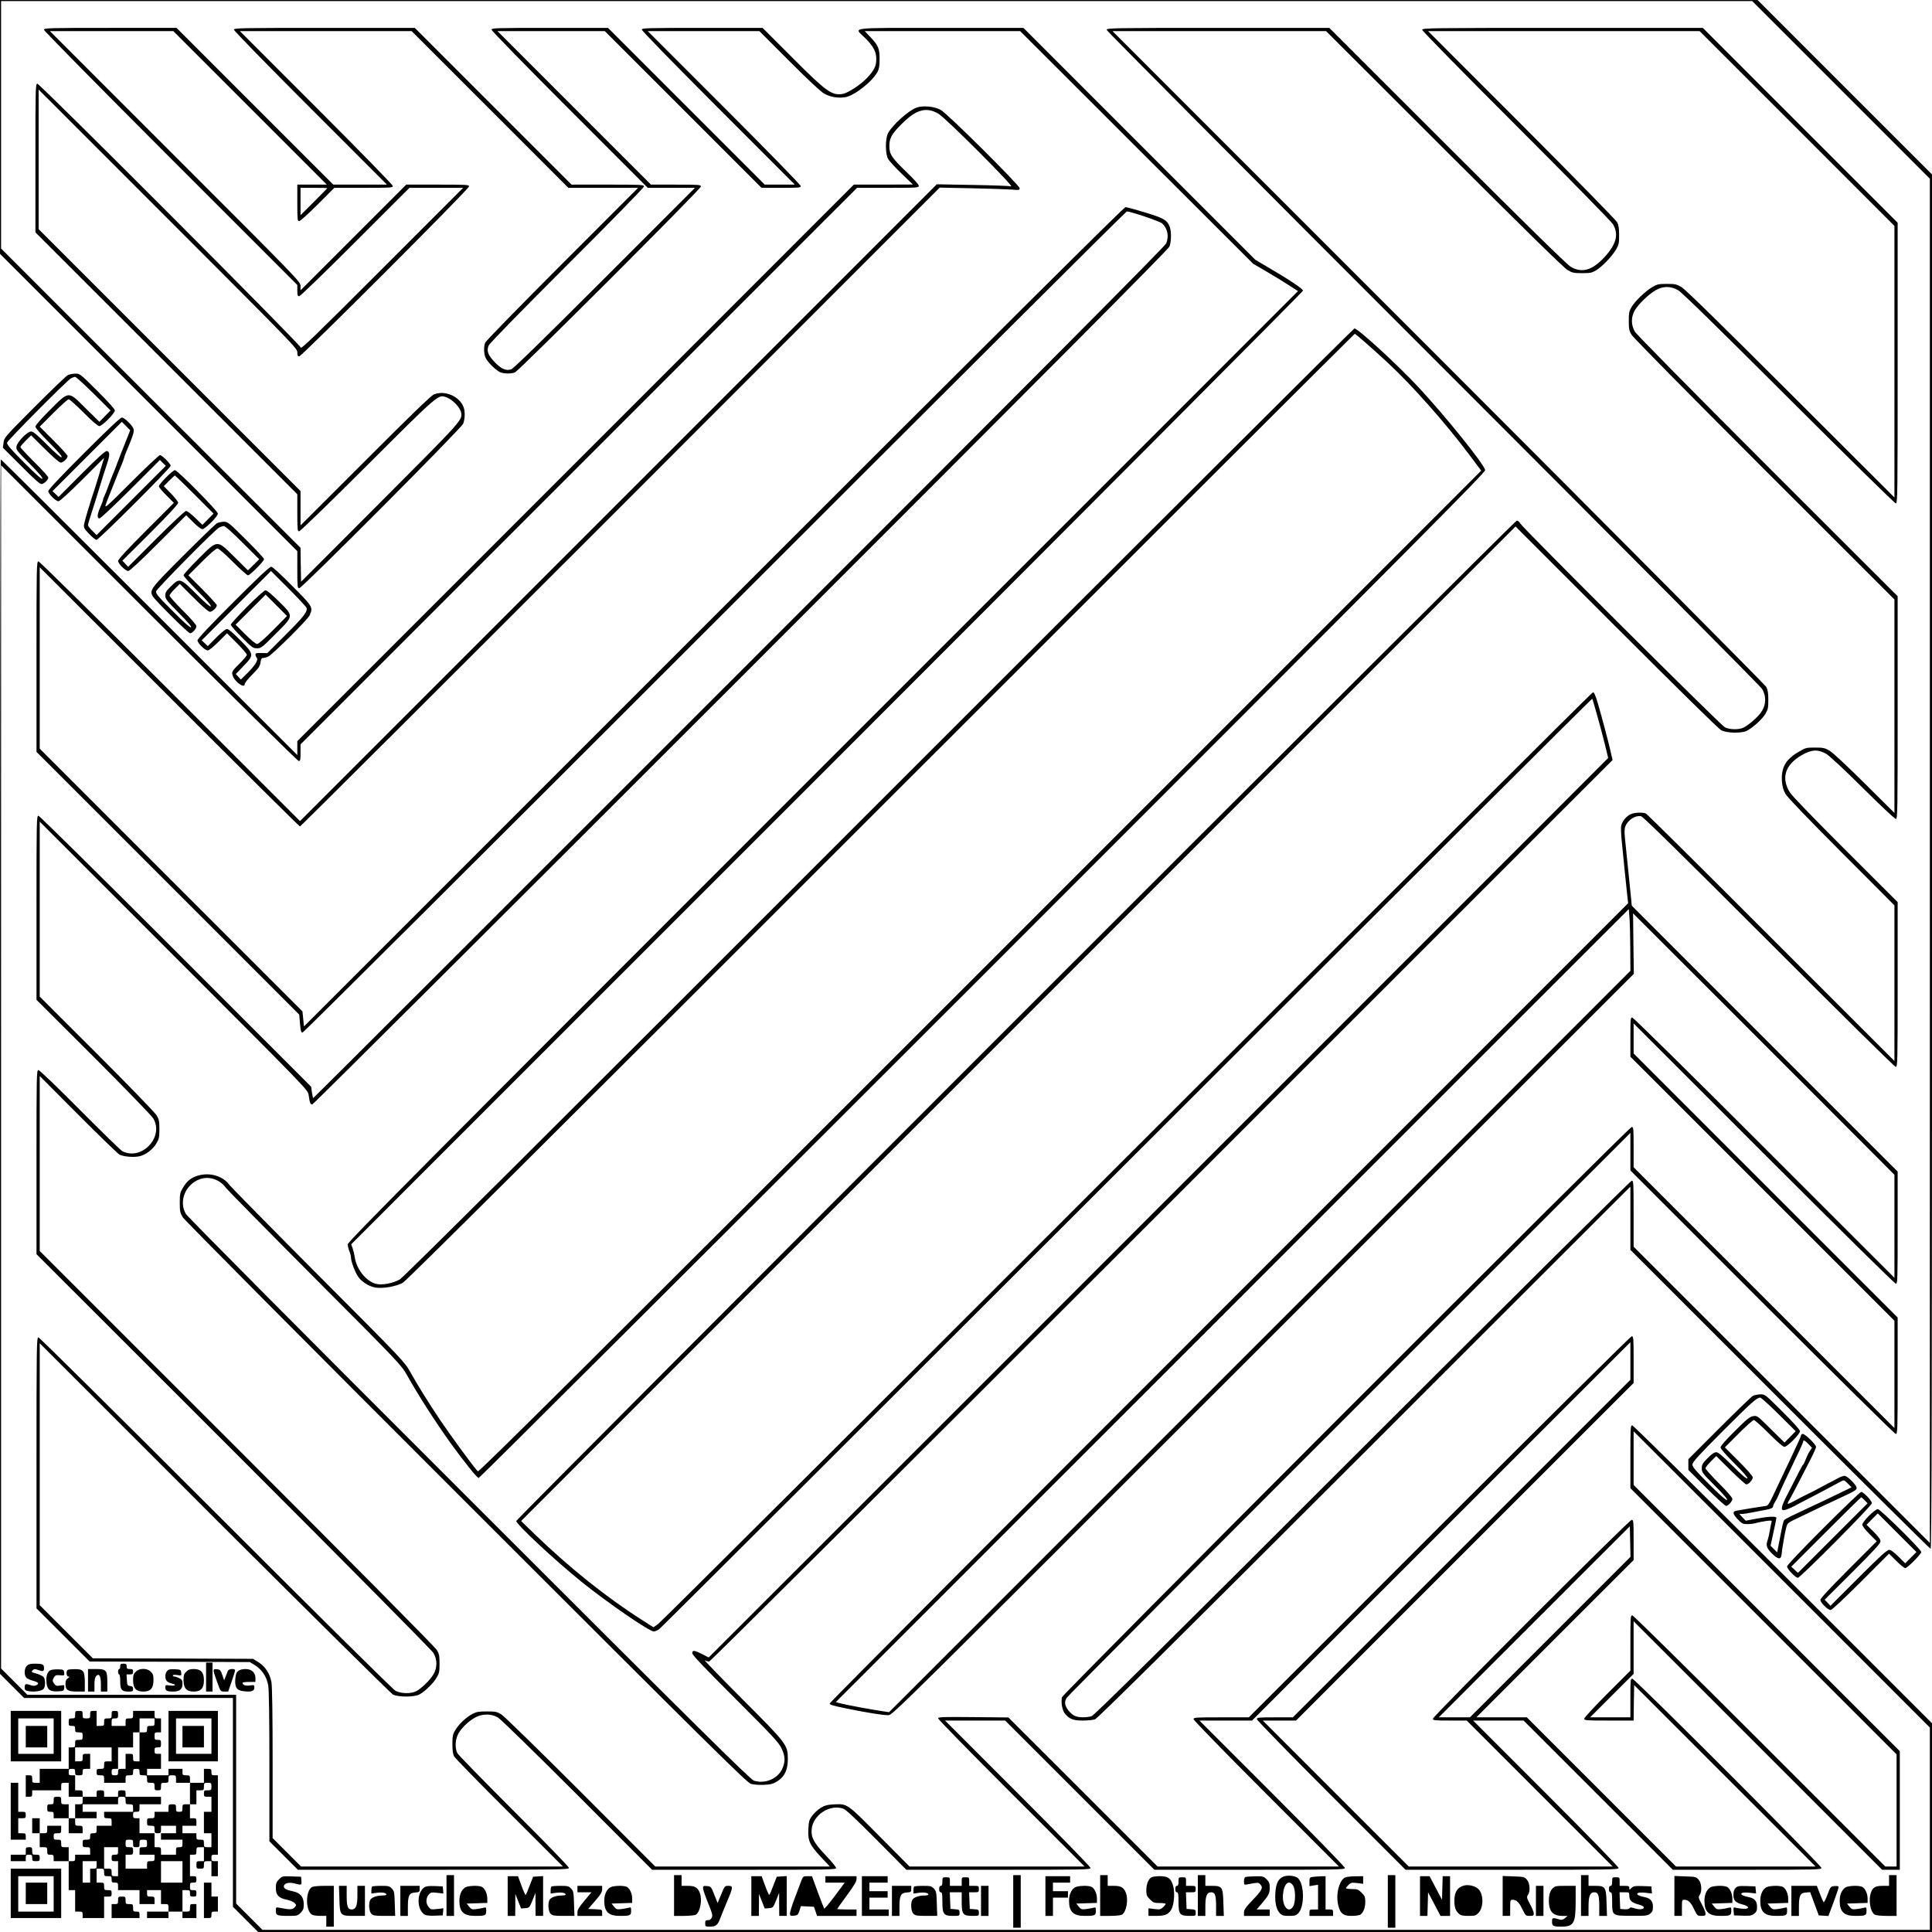 <svg xmlns="http://www.w3.org/2000/svg" version="1.0" width="2400" height="2400" viewBox="0 0 1800 1800"><path d="M0 118.3v118.2L138.5 375 277 513.5v17.2c0 15.9.1 17.3 1.8 17.3 2.7 0 150.7-148.6 152.7-153.2 1.7-4.3 2-11.4.4-15.5-3.8-10.1-17.5-16-27.7-11.8-2.6 1.1-22.2 20-63.9 61.8L280 489.5v-32l-122-122-122-122v-130L156.5 204C273.7 321.2 277 324.6 277 328.2c0 3 .4 3.8 1.8 3.8 2.3 0 158.2-155.9 158.2-158.3 0-1.6-2.1-1.7-29.2-1.7h-29.3l-49.2 49.2-49.3 49.3v-4c0-4-.7-4.7-116.7-120.7L46.5 29h115l71.5 71.5 71.5 71.5H277v17c0 15.6.1 17 1.8 17 .9 0 8.7-7 17.2-15.5l15.5-15.5h27.2c25.3 0 27.3-.1 27.3-1.7 0-1-31.3-33.1-71.2-73L223.5 29h160l73 73 73 73h65l-70.7 70.7c-39.5 39.6-71.2 72-71.8 73.6-1.4 3.9-1.3 10.2.4 14 1.7 4 10.1 12.2 13.9 13.6 3.6 1.4 9.8 1.4 13.4.1 3.7-1.4 173.3-170.9 173.3-173.2 0-1.7-1.8-1.8-23.3-1.8h-23.2L535 100.5 463.5 29h100l73 73 73 73h18.2c16.8 0 18.3-.1 18.3-1.7 0-1-31.3-33.1-71.2-73L603.5 29h104L735 56.5c17.6 17.6 29.4 28.7 32.7 30.6 5.7 3.3 12.7 4.5 19.6 3.5 8.5-1.3 25.3-14.4 30.3-23.7 1.4-2.5 1.9-5.5 1.9-11.9 0-9.9-1.2-12.6-8.8-20.7l-5-5.3h144.8L1059 137.4l108.5 108.3 12.5 7.3c6.9 4 16.3 9.8 20.9 12.8l8.4 5.4-442.6 442.6C389.3 1091.2 324 1156.9 324 1159.3c0 1.5.7 4.4 1.5 6.4.8 1.9 1.5 4.6 1.5 5.9 0 3.5 3.6 13.2 6.5 17.6 3.3 5 10.5 9.5 16.4 10.4 7.2 1.1 19.4-1.1 25.4-4.5 3.7-2.2 129.9-127.7 445.7-443.6C1063.3 509.2 1261.8 311 1262.2 311c.8 0 15.9 13.2 30.7 26.9 22.8 21.2 53.3 55.6 75.5 85.1l11.6 15.5-466.7 466.7c-371.8 371.8-467 466.5-468.1 465.6-2.5-2.1-24.6-32.2-34.8-47.3-11.4-17-20.5-31.6-28.3-45.5-5.3-9.3-6.8-11-85.6-90-44.1-44.3-81.4-82.2-82.9-84.2-6.1-8.4-18.7-11.9-29.8-8.3-6.1 1.9-9.9 5.1-13.6 11.5-2.4 4-2.7 5.5-2.7 13.5s.3 9.5 2.7 13.5c1.6 2.7 110 111.8 264 265.7C661.5 1626.9 696 1661 699.6 1662c2.3.7 7.7 1.1 12 .9 6.7-.3 8.6-.9 12.7-3.4 6.7-4.2 9.7-10.5 9.7-20.6 0-13.2-.7-14.1-42.7-56.2-20.3-20.3-35.8-36.4-34.6-35.8 1.2.6 3 1.1 4 1.1 1.1 0 170.8-169 421.7-419.9l420-420-1.8-7.8c-2.2-9.7-7.7-30.4-11.8-44.6-2.3-7.8-3.6-10.7-4.7-10.7-.9 0-196.2 194.7-434.1 432.6-237.9 237.9-434.5 433.9-436.9 435.5l-4.3 3-10.5-6.7c-33.6-21.4-67.4-48.5-99.8-79.7l-13-12.6 463.3-463.3L1412 490.5l93.8 93.8c54.6 54.7 95.4 94.7 97.7 96 5.2 2.8 19.3 3.1 24.1.5 5.9-3.2 14.4-10.9 17.1-15.6 2.5-4.1 2.8-5.7 2.8-13.2 0-6.3-.5-9.4-1.9-12-1-1.9-138.4-140.2-305.4-307.3L1036.5 29h199l110 109.9c75.2 75.1 111.6 110.8 115 112.7 4.4 2.6 6 2.9 13.5 2.9 7.4 0 9.1-.3 13-2.6 5.6-3.4 14.7-12.8 18.6-19.4 2.6-4.5 2.9-5.9 2.9-13.5 0-6.3-.5-9.4-1.9-12-1-1.9-41-42.8-88.9-90.8L1330.5 29h253l90.8 90.8 90.7 90.7v253l-96.7-96.6c-65.8-65.7-98.4-97.6-101.8-99.5-4.4-2.6-6-2.9-13.5-2.9-7.6 0-9 .3-13.5 2.9-6.6 3.9-16 13-19.4 18.6-2.3 3.9-2.6 5.6-2.6 13s.3 9.1 2.7 13c1.5 2.6 53.9 55.7 123.7 125.5l121.1 121v198.9l-27.7-27.5c-16.7-16.6-29.8-28.8-32.8-30.5-4.4-2.6-5.9-2.9-13.5-2.9-8.3 0-8.8.1-15.8 4.3-11.7 7-15.9 14.5-15 27.4.4 4.8 1.3 8 3.3 11.5 1.7 3 20.8 22.9 52.1 54.3l49.4 49.5v145l-114.9-114.9c-63.2-63.3-115.7-115.3-116.7-115.7-3.1-1.2-10.3-1-13.7.5-4.3 1.7-8.5 6.8-9.3 11.1-.3 1.9-.1 8 .5 13.7.6 5.7 1.8 17.5 2.6 26.3.9 8.8 2 19.6 2.5 24l.9 8-371.9 372c-204.6 204.6-372 372.7-372 373.6 0 1.2 3.5 2.2 15.8 4.7 19.7 4 33.5 6.2 38.7 6.2 4 0 4.5-.5 349.3-345.3l345.4-345.4-.4-28.1-.3-28.2 121.8 121.7 121.7 121.8v96l-121.3-121.3c-68.5-68.5-122-121.2-123-121.2-1.6 0-1.7 1.5-1.7 18.3v18.2l123 123 123 123v100L1643.5 1209 1522 1087.5v-18.7c0-17.3-.1-18.8-1.8-18.8-2.6 0-529.9 527.8-530.8 531.3-1 4.3.2 11.6 2.3 14.6 4.1 5.5 7.9 7.1 16.8 7.1 4.5 0 9.7-.5 11.6-1.1 2.5-.9 67.1-64.8 251.2-248.8l247.7-247.6v59l139.2 139.2c76.6 76.6 139.9 139.3 140.5 139.3 1 0 1.3-128.4 1.3-640.3V162.5l-81.3-81.3L1637.5 0H0v118.3zm1715.2-34.6l82.8 82.8v1271l-138-138-138-138v-30.7c0-28.7-.1-30.8-1.7-30.8-1 0-109.3 107.5-250.8 248.9-185 184.9-249.9 249.1-252.4 250-4.8 1.5-12.7 1.4-16-.4-3.8-1.9-7.8-6.8-8.6-10.5-.5-2.2-.1-3.9 1.4-6.3 1.1-1.7 119.7-120.9 263.6-264.7l261.5-261.5v35l122.7 122.7c69.6 69.6 123.6 122.8 124.5 122.8 1.7 0 1.8-3.2 1.8-54.3v-54.2l-123-123-123-123v-28l121.3 121.3c68.5 68.5 122 121.2 123 121.2 1.6 0 1.7-3.2 1.7-52.3v-52.2l-123.9-123.9-123.8-123.8-1.2-12.2c-1.7-16.8-4-39.4-5.1-50-.7-6.8-.6-9.5.4-12 2.6-6 9.4-10.2 14.6-9.1 1.9.4 39 36.9 119.1 117 67.3 67.4 117.1 116.5 118.1 116.5 1.7 0 1.8-3.8 1.8-76.8v-76.7l-48.1-48c-28.8-28.8-49.7-50.3-52-53.8-8.7-13.3-5.1-25.8 10.3-34.9 9.3-5.5 15.5-5.9 23.3-1.4 3 1.8 16.4 14.2 34 31.7 16 15.9 29.8 28.9 30.8 28.9 1.6 0 1.7-6.5 1.7-103.8V555.5l-121.1-121c-69.9-69.9-122.2-122.9-123.7-125.5-3.7-6.2-3.7-13.8 0-20 3.3-5.6 12.7-14.7 19.3-18.6 6.9-4 14-4 21 0 3.4 1.9 36.3 34.1 103 100.7 54.8 54.7 98.8 97.9 99.8 97.9 1.6 0 1.7-7.2 1.7-130.7V207.5l-90.7-90.7-90.8-90.8h-130.7c-124 0-130.8.1-130.8 1.8 0 .9 38.1 39.8 87.6 89.2 49.9 49.9 88.7 89.4 90.2 92 5.6 9.5 3 19-8.7 31.4-11.1 11.6-20.4 14.1-30.6 8.2-3.4-1.9-39.7-37.5-115-112.7L1238.5 26h-103.8c-98.1 0-103.7.1-103.7 1.8 0 .9 130.9 132.5 304.1 305.7C1514.6 513 1640.2 639.3 1641.8 642c3.7 6.3 3.7 13.8-.1 20.2-2.7 4.7-11.3 12.5-17.1 15.6-4.2 2.2-13.1 2.1-17.6-.2-4-2.1-188.4-185.7-190.6-189.9-.8-1.5-2.2-2.7-3.2-2.7-2.2 0-932.2 929.9-932.2 932.1 0 3.1 36.4 37 61 56.8 24.8 19.9 62.9 46.1 67.2 46.1 1.1 0 3.4-1 5.1-2.3 1.7-1.2 197.8-196.8 435.8-434.7 238.1-237.8 433-432.2 433.3-432 .7.8 8.3 28.2 11.8 42.3l3.1 12.9-419 419-419 419-6.1-3.1c-7.4-3.7-9.2-3.9-9.2-.8 0 1.6 11 13.2 40 42.2 34.3 34.2 40.5 40.9 43 46.1 3.7 7.5 3.9 12.9.6 19.8-4.4 9.1-16.1 13.8-26.2 10.6-3.2-1-50.1-47.3-265.2-262.4-154.4-154.2-262.4-262.9-264-265.6-7-11.7-.3-27.9 13.3-32.5 8.7-2.9 18.5.5 24.1 8.3 1.5 2 38.8 39.9 82.9 84.2 78.8 79 80.3 80.7 85.6 90 10.6 18.9 26.5 43.7 40.7 63.5 12.8 17.7 24.7 32.5 26.2 32.5.8 0 212.3-210.8 469.9-468.4 414-414 468.3-468.6 467.8-470.7-1.6-6.2-37.1-50.2-61.9-76.9-19.3-20.8-56.6-55-59.9-55-.8 0-200.1 198.7-442.9 441.5C511.3 1055.3 376 1190 372.5 1192c-6.5 3.7-16.7 5.6-22.3 4.1-9.4-2.6-18.2-13.8-19.7-25.1-.4-2.5-1.3-6.1-2-8.1l-1.3-3.6 443.4-443.4C1014.5 472 1214 271.7 1214 270.8c0-1.7-13.4-10.6-34-22.6l-10.5-6.2-108-108-108-108h-76.7c-87.7 0-81.3-.8-71.2 9 8 7.9 10.9 13.2 10.8 20 0 6.6-1.9 10.4-8.3 17.3-5.7 6.2-17.8 14.2-22.6 15.1-10.3 2-15.4-1.7-47.5-33.9L710.5 26h-56.2c-52.9 0-56.3.1-56.3 1.7 0 1 31.3 33.1 71.2 73l71.3 71.3h-28l-73-73-73-73h-54.2c-51 0-54.3.1-54.3 1.7 0 1 31.9 33.7 72.7 74.5l72.8 72.8h44l-84 84c-59.2 59.2-85 84.3-87.2 85.1-4.9 1.6-9.3-.3-15.6-6.9-6.2-6.6-7.5-10.3-5.4-15.3.9-2.1 29.6-31.4 73.1-74.9 40.4-40.3 71.6-72.3 71.6-73.2 0-1.7-2.3-1.8-33.8-1.8h-33.7l-73-73-73-73h-84.2c-79.6 0-84.3.1-84.3 1.7 0 1 31.3 33.1 71.2 73l71.3 71.3h-50l-73-73-73-73h-61.7c-58.2 0-61.8.1-61.8 1.8 0 .9 51.2 52.9 118 119.7l118 118v5.2c0 4.4.3 5.3 1.8 5.3.9 0 23.9-22.2 52.2-50.5l50.5-50.5h50L356 250.5c-62.2 62.3-75.6 75.1-75.8 73.3C279.8 320.9 37.2 78 34.8 78c-1.7 0-1.8 3.9-1.8 69.3v69.2l122 122 122 122v17.2c0 15.7.2 17.3 1.7 17.3 1 0 29.6-27.7 63.8-61.9 68-67.8 65.6-65.8 74-62.7 5.2 2 12 9.1 13 13.5 1.6 7.4 2.4 6.4-75.4 84.4L280.5 542l-.3-15.8-.2-15.8L140.5 371 1 231.5V1h1631.5l82.7 82.7zM305 175.3c0 .1-5.6 5.8-12.5 12.7L280 200.5V175h12.5c6.9 0 12.5.1 12.5.3zM1518.9 883l.1 21.5-345.3 345.3-345.4 345.4-7.9-1.2c-9.6-1.4-32.4-5.7-37.8-7.1l-3.9-1.1 369.4-369.4L1517.5 847l.6 7.2c.4 4 .7 17 .8 28.8z"/><path d="M853.8 100.3c-7.6 2.9-22.2 16-26.4 23.7-2.7 4.9-2.7 19.1 0 24 1 1.9 6.7 8.1 12.5 13.7l10.6 10.2-27.5.1h-27.5L536.2 431.3 277 690.5v13L139.2 565.7C63.5 490 1.2 428 .7 428 .3 428 0 682.6 0 993.8v565.7l11.3 11.3 11.2 11.2H217v194.5l11.8 11.8 11.7 11.7H1800v-194.5l-138.8-138.8c-78.5-78.5-139.5-138.7-140.5-138.7-1.6 0-1.7 2.1-1.7 29.3v29.2l124 124 124 124V1739h-10.5l-117-117c-66.3-66.3-117.8-117-118.7-117-1.7 0-1.8 1.9-1.8 25.8v25.7l-21.5 21.5c-11.8 11.8-21.5 22.3-21.5 23.2 0 1.7 1.7 1.8 23 1.8h23l.2-16.5.3-16.5 84.5 84.5 84.5 84.5h-130l-69.5-69.5-69.5-69.5h-47l73.3-73.3 73.2-73.2v-18.8c0-17.1-.1-18.7-1.8-18.7-2.3 0-185.2 182.9-185.2 185.3 0 1.5 1.4 1.7 15.8 1.7h15.7l68 68 68 68h-190l-68-68-68-68h31l157.3-157.3 157.2-157.2v-21.8c0-20-.1-21.7-1.8-21.7-.9 0-78.4 76.7-179.2 177.5L1163.5 1600h-25.7c-23.9 0-25.8.1-25.8 1.7 0 1 29.8 31.6 67.7 69.5l67.8 67.8h-169l-69.5-69.5-69.5-69.4-32.8-.3c-28.5-.3-32.7-.1-32.7 1.2 0 .8 30.7 32.2 68.2 69.7l68.3 68.3H847.4l-27.8-28c-30.8-31.1-30-30.5-42.8-29.9-6.2.4-8.3.9-12.4 3.4-2.6 1.7-6.2 5-7.9 7.4-2.7 3.8-3 5.2-3.4 12.7-.4 10.7 1.2 14.2 12 25.8l8.1 8.6H610.5l-69.5-69.6c-39-39-71.5-70.7-74-72.2-4-2.4-5.5-2.7-13.5-2.7-7.5 0-9.7.4-13.3 2.3-6 3.2-12.8 9.6-16 15.1-2.4 4-2.7 5.7-2.7 13.1 0 6 .5 9.4 1.7 11.5.9 1.6 24 25.4 51.5 52.7l49.8 49.8h-244l-13.2-13.2-13.3-13.3v-69.4c0-46.5-.4-71.5-1.1-75.8-1.4-8.1-5.8-14.7-12.3-18.8l-4.9-3-74.6-.3-74.6-.2-24.8-24.8-24.7-24.7v-244l162.7 162.7c89.6 89.4 164.4 163.4 166.3 164.5 5 2.6 20.1 2.6 24.9-.1 5-2.7 12.9-10.4 15.9-15.6 2.4-3.9 2.7-5.6 2.7-13s-.3-9.1-2.7-13c-1.6-2.6-79-80.8-186.2-188L37 1165.5v-163l35.7 35.8c19.6 19.7 37 36.5 38.6 37.4 4.1 2.1 14.1 2.8 19.3 1.4 5.8-1.6 11.8-6.3 15.1-11.8 2.5-4.2 2.8-5.8 2.8-13.3 0-7.4-.3-9.1-2.7-13-1.5-2.5-26.5-28.3-55.7-57.5l-53.1-53v-163l124.9 124.9c123.3 123.3 124.9 125 125.6 129.5 1.1 7.6 1.6 9.1 3.4 9.1.9 0 180.6-179 399.3-397.8 285.9-285.8 398.2-398.7 399.3-401.4 1.9-4.6 2-14.8.1-19.1-2.5-5.8-5.5-7.5-22.6-12.7-9-2.8-17.3-5-18.4-5-1.5 0-120.5 118.4-383.8 381.7L283.2 956.3l-.7-7-.7-7-122.4-122.4L37 697.5v-169l120.7 120.7C224.1 715.7 278.9 770 279.5 770c.5 0 134.9-133.9 298.5-297.6l297.5-297.6 29.5.6c16.2.3 33 .9 37.3 1.2 7.1.6 7.7.5 7.7-1.2 0-2.7-67.1-69.4-73.4-72.9-5.8-3.4-16.8-4.4-22.8-2.2zm20.6 5.7c6.5 3.7 71.3 68.6 67.6 67.6-1.4-.4-17.5-1-35.8-1.3l-33.4-.6-296.6 296.6L279.5 765l-121-121C89.9 575.4 36.7 523 35.8 523c-1.7 0-1.8 4.9-1.8 88.8v88.7l122.4 122.4 122.4 122.4.7 8.4c.6 6.7 1 8.3 2.4 8.3.9 0 173.7-172.1 384.1-382.5C876.4 369.1 1049.1 197 1049.8 197c3.7 0 30.8 9.2 33 11.2 5 4.7 6.5 11.8 3.7 18.6-1.1 2.7-113 115.2-397.8 399.9-217.9 218-396.5 396.3-396.8 396.3-.4 0-.9-2.4-1.3-5.3l-.7-5.2-126.2-126.3C92.2 814.7 36.7 760 35.8 760c-1.7 0-1.8 4.7-1.8 85.8v85.7l53.1 53c29.2 29.2 54.2 55 55.7 57.5 10.3 17.4-10.9 39.8-28.9 30.5-1.4-.8-19.2-18.1-39.4-38.4-21.6-21.8-37.6-37.1-38.7-37.1-1.7 0-1.8 3.5-1.8 85.8v85.7L217.6 1352c107.4 107.4 184.6 185.4 186.2 188 3.7 6.2 3.7 13.8 0 20-3 5.2-10.9 12.9-15.9 15.6-4.9 2.6-14.2 2.4-19.4-.3-2.4-1.3-68.7-66.9-167.5-165.7C108.1 1316.7 36.7 1246 35.8 1246c-1.7 0-1.8 6.6-1.8 126.3v126.2l24.7 24.7 24.8 24.8 74.6.2 74.6.3 4.9 3c6.5 4.1 10.9 10.7 12.3 18.8.7 4.3 1.1 29.3 1.1 75.8v69.4l13.3 13.3 13.2 13.2h126.3c120.8 0 126.2-.1 126.2-1.8 0-1-21.5-23.2-51.1-52.7-28.1-28.1-51.8-52.4-52.7-54-2.6-4.9-2.1-13.2 1-18.6 3.2-5.5 10.1-12 16-15 6.4-3.4 14.9-3.3 20.8.3 2.5 1.5 34.9 33.1 74 72.2l69.5 69.6h85.7c78.1 0 85.8-.1 85.8-1.6 0-.9-4.2-6.1-9.4-11.5-11.4-12-14-16.8-13.4-24.5 1.1-13.3 16.6-23.6 29.2-19.4 2.6.8 10.8 8.5 31.3 29.1l27.7 27.9h85.8c81 0 85.8-.1 85.8-1.7 0-1-29.8-31.6-67.7-69.5l-67.8-67.8h56l69.5 69.5 69.5 69.5h88.7c83.9 0 88.8-.1 88.8-1.7 0-1-29.8-31.6-67.7-69.5l-67.8-67.8h49l176.2-176.2 176.3-176.3v35l-157.2 157.2-157.3 157.3h-16.7c-15.3 0-16.8.2-16.8 1.7 0 1 30.4 32.2 69.2 71l69.3 69.3h99.2c93.8 0 99.3-.1 99.3-1.7 0-1-29.8-31.6-67.7-69.5l-67.8-67.8h47l69.5 69.5 69.5 69.5h69.2c65.3 0 69.3-.1 69.3-1.7 0-2.4-173.9-176.3-176.2-176.3-1.7 0-1.8 1.5-1.8 18v18h-37.5l20.3-20.3 20.2-20.2v-49l115.8 115.8 115.7 115.7h16.5v-110.5l-124-124-124-124v-50l138 138 138 138V1798H244.5l-12.2-12.2-12.3-12.3V1579H25.5l-12.2-12.2L1 1554.5v-1121l137.8 137.8C216.7 649.2 277.3 709 278.3 709c1.5 0 1.7-1 1.7-7.7v-7.8l259.2-259.2L798.5 175h28.7c27.6 0 28.8-.1 28.8-1.9 0-1.1-4.7-6.4-11.4-12.8-13.7-13.1-16.1-16.7-16-24.3 0-6.8 1.9-10.6 9.3-18.3 14.8-15.5 24.5-18.7 36.5-11.7zm569.9 1419.2l-74.8 74.8h-29l89-89 89-89 .3 14.2.3 14.2-74.8 74.8z"/><path d="M192 1562.5v13.5h6v-27h-6v13.5zM25 1552c-2.6 2.6-2.7 9.1-.2 11.3.9.8 3.6 2 5.9 2.6 5.1 1.4 6.1 2.6 3.3 4.1-1.6.8-3 .8-5.2.1-4.8-1.7-5.8-1.4-5.8 1.9 0 2.5.4 3 3.6 3.6 5.4 1 12.6-.1 14.1-2.2 1.6-2.1 1.7-7.8.3-10.4-.6-1.2-3.4-2.6-6.6-3.6-5.2-1.5-5.5-1.7-4-3.2 1.3-1.4 2.1-1.4 4.9-.4 4.9 1.8 5.7 1.5 5.7-1.7 0-3.5-1.3-4.1-8.6-4.1-4.1 0-5.9.5-7.4 2zM112 1552.5c0 1.4-.4 2.5-1 2.5-.5 0-1 1.1-1 2.5s.5 2.5 1 2.5c.6 0 1 2.8 1 6.4 0 7.9 1.3 9.6 7.6 9.6 4 0 4.4-.2 4.4-2.4 0-1.9-.6-2.5-2.7-2.8-2.6-.3-2.8-.7-3.1-5.6l-.3-5.2h3c2.6 0 3.1-.4 3.1-2.5s-.5-2.5-3-2.5-3-.4-3-2.5-.5-2.5-3-2.5-3 .4-3 2.5zM47.2 1556c-3 1.3-4.5 5.5-3.9 11.4.6 6.8 3.1 8.8 10.6 8.4 5.3-.3 5.6-.4 5.9-3.2.4-2.8.3-2.9-3.7-2.2-3.6.5-4.2.3-5.8-2-1.5-2.4-1.5-2.9-.2-5.3 1.3-2.3 2.1-2.6 5.8-2.3 4.1.3 4.2.3 3.9-2.5-.3-2.6-.6-2.8-5.3-3-2.7-.1-6 .2-7.3.7zM63.3 1555.7c-2 .8-1.6 6.3.4 6.3 1.4 0 1.3.3-.5 1.6-1.6 1.1-2.2 2.5-2.2 5.3 0 5.7 2.2 7.1 10.8 7.1H79v-8.5c0-10.7-1.3-12.5-9.2-12.4-2.9 0-5.9.3-6.5.6zM82 1565.5v10.5h6v-6.4c0-4.6.5-6.9 1.6-8.1 2.8-2.8 4.4-.1 4.4 7.6v6.9h6v-8.3c0-11.6-.9-12.7-10.6-12.7H82v10.5zM126.5 1557.5c-2.1 2-2.5 3.4-2.5 8 0 7.4 2.8 10.5 9.5 10.5s9.5-3.1 9.5-10.5c0-4.6-.4-6-2.5-8-3.4-3.5-10.6-3.5-14 0zM155.7 1556.8c-2.1 2.3-2.2 7.5-.2 9.5.8.9 2.8 1.8 4.5 2.2 4.7 1 3.5 2.5-1.5 1.8-4.3-.5-4.5-.5-4.5 2 0 2.9 1.6 3.7 7.4 3.7 5.9 0 8.6-2.2 8.6-7 0-3.4-.4-4.2-3-5.5-1.6-.8-3.6-1.5-4.5-1.5-.8 0-1.5-.5-1.5-1 0-.6 1.6-.8 4.1-.4 4 .7 4.1.6 3.7-2.2-.3-2.8-.6-2.9-5.9-3.2-4.4-.2-5.9.1-7.2 1.6zM173.5 1557.5c-2.1 2-2.5 3.4-2.5 8 0 7.4 2.8 10.5 9.5 10.5s9.5-3.1 9.5-10.5-2.8-10.5-9.5-10.5c-3.5 0-5.2.6-7 2.5zM199 1556.6c0 .9 1.5 5.7 3.3 10.5 3.2 8.9 3.2 8.9 6.7 8.9h3.6l3.2-9.3c1.8-5 3.2-9.8 3.2-10.5 0-1.9-6-1.5-6.7.5-.3 1-1.3 3.4-2.1 5.3l-1.4 3.5-1.7-5c-1.6-4.4-2.1-5-4.9-5.3-2.5-.3-3.2.1-3.2 1.4zM221.9 1556.9c-1.8 1.4-2.3 3.1-2.7 7.7-.5 7.7 1.4 10.4 8 11.1 6.9.8 9.8-.2 9.8-3.4 0-2.5-.2-2.5-4.3-2-4.1.6-6.7-.4-6.7-2.5 0-.4 2.7-.8 6-.8h6v-3.5c0-5.2-3.6-8.5-9.3-8.5-2.9 0-5.3.7-6.8 1.9zM416 1766v19h7v-38h-7v19zM628 1766v19h9.1c5 0 9.9-.5 11.1-1.1 4.1-2.2 6.3-13.8 3.8-20.3-1.9-5-4.5-6.6-11-6.6h-6v-10h-7v19zM944 1771.5v24.5h7v-49h-7v24.5zM1025 1766v19h9.1c5 0 9.9-.5 11.1-1.1 4.1-2.2 6.3-13.8 3.8-20.3-1.9-5-4.5-6.6-11-6.6h-6v-10h-7v19zM1116 1766v19h7v-8.8c0-9.8 1.4-13.2 5.5-13.2 3.5 0 4.5 2.8 4.5 12.9v9.1h7.2l-.4-11.9c-.4-15-1.1-16.1-10.5-16.1h-6.3v-10h-7v19zM1196 1748.3c-4.9 1.8-7.3 6.3-7.8 15.6-.5 8.9 1 15.4 4.3 18.7 2 2 3.4 2.4 8.5 2.4s6.5-.4 8.5-2.4c6.5-6.5 5.7-29.8-1.3-33.5-3.2-1.7-8.6-2.1-12.2-.8zm8.7 8.4c2.5 3.8 2.5 15.8 0 19.7-4.3 6.6-10.2-.3-9.4-11.1.8-10.3 5.5-14.6 9.4-8.6zM1293 1771.5v24.5h7v-49h-7v24.5zM1473 1766v19h7v-8.8c0-9.8 1.4-13.2 5.5-13.2 3.5 0 4.5 2.8 4.5 12.9v9.1h7.2l-.4-11.9c-.4-15-1.1-16.1-10.5-16.1h-6.3v-10h-7v19zM1760 1752v5h-5.6c-6.8 0-9.2 1.2-11 5.5-2.9 7.1-1 19 3.4 21.4 1.2.6 6.1 1.1 11.1 1.1h9.1v-38h-7v5zM260 1750.9c-2.5 2.5-3 3.7-3 8.1 0 6.6 2.6 9.4 10.2 10.9 3.1.7 6.4 2.1 7.3 3.1 1.7 1.9 1.7 2.1-.1 4.1-1.9 2.2-4.3 2.2-14.1.3-3.2-.6-3.3-.5-3.3 2.9 0 4.2 1.2 4.7 12.3 4.7 7.4 0 8-.2 10.8-2.9 2.4-2.5 2.9-3.8 2.9-7.9 0-7-3.2-10.7-10.4-12.2-6.5-1.3-8.9-2.9-8-5.3.9-2.4 5.1-3.2 10.1-1.9 6.2 1.7 6.5 1.6 6.1-2.6l-.3-3.7-8.8-.3c-8.6-.3-8.8-.2-11.7 2.7zM473 1766.5v18.5h7l.1-10.3v-10.2l2.7 6.8 2.7 6.8 3.9-.3c3.8-.3 3.9-.5 6.7-7.3l2.8-7v10.7l.1 10.8h7v-37.1l-4.6.3-4.7.3-3.2 8.2c-1.7 4.6-3.4 8.5-3.7 8.8-.3.3-2.1-3.5-3.9-8.5l-3.3-9H473v18.5zM700 1766.5v18.5h7l.1-10.3v-10.2l2.7 6.8 2.7 6.8 3.9-.3c3.8-.3 3.9-.5 6.7-7.3l2.8-7v10.7l.1 10.8h7v-37.1l-4.6.3-4.7.3-3.2 8.2c-1.7 4.6-3.4 8.5-3.7 8.8-.3.3-2.1-3.5-3.9-8.5l-3.3-9H700v18.5zM746.2 1753.2c-1.1 2.9-3.8 10.2-6.1 16.2s-4.1 12-4.1 13.3c0 2.2.4 2.4 3.7 2.1 3.3-.3 3.8-.7 5.1-4.6l1.4-4.3 6.1.3 6 .3 1.5 4.2 1.4 4.3H798v-6h-9c-4.9 0-9-.2-9-.5 0-.2 4.1-5.9 9-12.6 6.4-8.7 9-13 9-15v-2.9h-29v6h18l-9.2 12.4c-5.1 6.8-9.6 12.1-9.9 11.8-.3-.4-3-7.3-6-15.4l-5.4-14.8h-4.2c-4.1 0-4.2.1-6.1 5.2zM803 1766.5v18.5h25v-6h-18v-11h17v-6h-17v-8h17v-6h-24v18.5zM974 1766.5v18.5h7v-17h14v-6h-14v-8h16v-6h-23v18.5zM1072.7 1749.1c-2.8 1.6-4.7 6.4-4.7 12 0 4.5.4 5.5 3.4 8.5 3.1 3.1 4 3.4 9 3.4 3.1 0 5.6.4 5.6.8 0 .5-1.1 1.9-2.4 3.1-2.2 2.1-3.1 2.3-8 1.7l-5.6-.7v7.1h7c8.3 0 11.4-1.2 14.2-5.8 2.6-4.2 3.6-15.7 1.8-22.1-1.9-7-4.7-9.1-12.2-9.1-3.5 0-7.1.5-8.1 1.1zM1160.8 1748.7c-1.3.3-1.8 1.5-1.8 4 0 3.4.1 3.5 3.3 2.9 10-1.9 10.2-1.9 12.1.3 2.6 2.9 1.4 5.2-7.9 14.9-6.1 6.4-7.5 8.5-7.5 11.1v3.1h24v-6h-12.2l4.4-5.1c6.7-7.8 7.8-9.9 7.8-15.2 0-4-.5-5.4-2.9-7.8-2.8-2.7-3.4-2.9-10.3-2.8-4 .1-8.1.3-9 .6zM1222.8 1748.7c-2.5.4-2.8.8-2.8 4.5v4.1l4-.7 4-.6v23h-4c-3.8 0-4 .2-4 3v3h22v-3c0-2.8-.3-3-3.5-3h-3.5v-31l-4.7.1c-2.7.1-6 .4-7.5.6zM1253.2 1749.2c-5.8 2.8-9 16.5-6.2 26.7 1.8 6.9 4.7 9.1 12 9.1 3.4 0 7-.5 8.1-1 2.9-1.6 4.9-6.4 4.9-12.1 0-4.5-.4-5.5-3.4-8.5-3.1-3.1-4-3.4-9-3.4-3.1 0-5.6-.4-5.6-.8 0-.5 1.1-1.9 2.4-3.1 2.2-2.1 3.1-2.3 8-1.7l5.6.7v-7.1l-7.2.1c-4 0-8.3.5-9.6 1.1zM1323 1766.5v18.5h6.9l.3-11 .3-11 5.8 11 5.8 11h8.9v-37h-6.9l-.3 11-.3 11-5.8-11-5.8-11h-8.9v18.5zM1400 1766.4v18.6h7v-7.5c0-7.1.1-7.5 2.3-7.5 3.6 0 6 2.3 9.1 8.9 2.9 5.9 3.1 6.1 6.8 6.1 3.3 0 3.8-.3 3.8-2.3 0-1.2-1.6-5.1-3.5-8.6-3.1-5.8-3.3-6.6-2-8.5 2.4-3.4 1.9-11-.9-14.3-2.3-2.7-2.9-2.8-12.5-3.1l-10.1-.4v18.6zM1560 1766.4v18.6h7v-7.5c0-7.1.1-7.5 2.3-7.5 3.6 0 6 2.3 9.1 8.9 2.9 5.9 3.1 6.1 6.8 6.1 3.3 0 3.8-.3 3.8-2.3 0-1.2-1.6-5.1-3.5-8.6-3.1-5.8-3.3-6.6-2-8.5 2.4-3.4 1.9-11-.9-14.3-2.3-2.7-2.9-2.8-12.5-3.1l-10.1-.4v18.6zM878 1753c0 2.9-.4 4-1.5 4-1 0-1.5 1-1.5 3s.5 3 1.5 3c1.2 0 1.5 1.7 1.5 9 0 11.5 1.2 13 10 13 6 0 6 0 6-2.9 0-2.8-.3-3-4.2-3.3l-4.3-.3-.3-7.8-.3-7.7H896v9c0 11.5 1.2 13 10 13 6 0 6 0 6-2.9 0-2.8-.3-3-4.2-3.3l-4.3-.3-.3-7.8-.3-7.7h4.6c4.3 0 4.5-.1 4.5-3s-.2-3-4.5-3H903v-4c0-3.9-.1-4-3.5-4s-3.5.1-3.5 4v4h-11v-4c0-3.9-.1-4-3.5-4s-3.5.1-3.5 4zM1098 1753c0 2.9-.4 4-1.5 4-1 0-1.5 1-1.5 3s.5 3 1.5 3c1.2 0 1.5 1.7 1.5 9 0 11.5 1.2 13 10 13 6 0 6 0 6-2.9 0-2.8-.3-3-4.2-3.3l-4.3-.3-.3-7.8-.3-7.7h4.6c4.3 0 4.5-.1 4.5-3s-.2-3-4.5-3h-4.5v-4c0-3.9-.1-4-3.5-4s-3.5.1-3.5 4zM1502 1753c0 2.9-.4 4-1.5 4-1 0-1.5 1-1.5 3s.5 3 1.5 3c1.2 0 1.5 1.7 1.5 9 0 12.9 0 12.9 18.3 12.9 13.1.1 14.7-.1 17.1-2 2.1-1.6 2.6-2.9 2.6-6.4 0-5.3-2.4-8-7.8-9-9.5-1.8-9.1-5.1.5-4.1l6.4.7-.3-3.3-.3-3.3-8.2-.3c-7.2-.2-8.5 0-10.3 1.8-2 2-2 2-2 0 0-1.7-.7-2-4.5-2h-4.5v-4c0-3.9-.1-4-3.5-4s-3.5.1-3.5 4zm16 13.3c0 4.3 2.4 6.5 8.7 8.1 2.9.8 4.8 1.8 4.8 2.7 0 1.9-4.1 2.3-8.8.8-3.1-1-4-1-4.6 0-.5.7-2.3 1.1-4.7.9l-3.9-.3-.3-7.8-.3-7.7h4.6c4.4 0 4.5 0 4.5 3.3zM1364.5 1756.6c-6.5 1.5-9.5 6-9.5 14.2 0 6.1 1.1 9.3 4.1 12.1 1.8 1.7 3.6 2.1 9 2.1 5.8 0 6.9-.3 9.2-2.6 5-5 5.1-17.5.1-22.4-2.9-2.8-8.7-4.3-12.9-3.4zM290.7 1758.1c-6.3 3.6-6.1 22.5.1 25.8 1.2.6 4.6 1.1 7.6 1.1h5.6v10h7v-38h-9.2c-5.1 0-10.1.5-11.1 1.1zM316.2 1768.9c.4 15.9.6 16.1 14 16.1h9.8v-28h-7v8.8c0 9.8-1.4 13.2-5.5 13.2-3.5 0-4.5-2.8-4.5-12.9v-9.1h-7.2l.4 11.9zM346.7 1757.7c-.4.3-.7 2-.7 3.6v2.9l4.9-.7c5.2-.7 9.1 0 9.1 1.6 0 .5-1.7.9-3.9.9-5 0-9.9 1.8-11.1 4-1.8 3.3-1.2 10.8 1 13 1.7 1.7 3.3 2 12.1 2h10.1l-.4-11.4c-.3-10.5-.5-11.7-2.7-14-2.2-2.4-3.2-2.6-10.1-2.6-4.2 0-8 .3-8.3.7zM373 1771v14h7v-8.3c0-10.7 1.2-13.1 6.8-13.5 3.9-.3 4.2-.5 4.2-3.3v-2.9h-18v14zM395.2 1758.5c-7.3 5.2-6.9 21.4.8 25.5 1.1.6 5.3 1 9.3.8l7.2-.3.3-3.3.3-3.3-5.9.7c-5.6.6-6 .5-8.1-2.2-2.6-3.4-2.4-8.3.6-11.6 1.6-1.7 2.6-1.9 7.6-1.3l5.8.6-.3-3.3-.3-3.3-7.5-.3c-5.6-.2-8.1.1-9.8 1.3zM433.2 1758.6c-3.3 2.3-5.2 6.7-5.2 12.4 0 10.2 4 14 14.6 14 9.5 0 10.4-.4 10.4-4.7 0-3.4-.1-3.5-2.7-2.8-1.6.4-4.6.9-6.9 1.2-3.6.4-4.4.1-6.4-2.4l-2.2-2.8 9.6-.3 9.6-.3v-4c0-4.6-2.2-9.4-4.9-10.9-3.1-1.6-13.3-1.2-15.9.6zM513.7 1757.7c-.4.3-.7 2-.7 3.6v2.9l4.9-.7c5.2-.7 9.1 0 9.1 1.6 0 .5-1.7.9-3.9.9-5 0-9.9 1.8-11.1 4-1.8 3.3-1.2 10.8 1 13 1.7 1.7 3.3 2 12.1 2h10.1l-.4-11.4c-.3-10.5-.5-11.7-2.7-14-2.2-2.4-3.2-2.6-10.1-2.6-4.2 0-8 .3-8.3.7zM538 1760v3h13.1l-6.5 7.7c-5.1 6.1-6.6 8.5-6.6 11v3.3h23v-3c0-2.9 0-2.9-6.5-3.2l-6.5-.3 6.5-7.5c5.1-5.9 6.5-8.2 6.5-10.8v-3.2h-23v3zM568.2 1758.6c-3.3 2.3-5.2 6.7-5.2 12.4 0 10.2 4 14 14.6 14 9.5 0 10.4-.4 10.4-4.7 0-3.4-.1-3.5-2.7-2.8-1.6.4-4.6.9-6.9 1.2-3.6.4-4.4.1-6.4-2.4l-2.2-2.8 9.6-.3 9.6-.3v-4c0-4.6-2.2-9.4-4.9-10.9-3.1-1.6-13.3-1.2-15.9.6zM655 1759.2c0 1.3 2.1 7.4 4.6 13.6 4 9.7 4.5 11.6 3.6 13.7-.8 1.7-2 2.5-3.7 2.5-2.1 0-2.5.5-2.5 3 0 2.8.2 3 4.1 3 5.7 0 7.5-1.3 9.7-7.2 1.1-2.9 4.1-10.2 6.6-16.2 5.7-13.4 5.8-14.6 1.2-14.6-3.4 0-3.5.2-6.7 8l-3.3 8-3.1-7.7c-3-7.6-3.2-7.8-6.8-8.1-3.3-.3-3.7-.1-3.7 2zM831 1771v14h7v-8.3c0-10.7 1.2-13.1 6.8-13.5 3.9-.3 4.2-.5 4.2-3.3v-2.9h-18v14zM851.7 1757.7c-.4.3-.7 2-.7 3.6v2.9l4.9-.7c5.2-.7 9.1 0 9.1 1.6 0 .5-1.7.9-3.9.9-5 0-9.9 1.8-11.1 4-1.8 3.3-1.2 10.8 1 13 1.7 1.7 3.3 2 12.1 2h10.1l-.4-11.4c-.3-10.5-.5-11.7-2.7-14-2.2-2.4-3.2-2.6-10.1-2.6-4.2 0-8 .3-8.3.7zM914 1771v14h7v-28h-7v14zM1001.2 1758.6c-3.3 2.3-5.2 6.7-5.2 12.4 0 10.2 4 14 14.6 14 9.5 0 10.4-.4 10.4-4.7 0-3.4-.1-3.5-2.7-2.8-1.6.4-4.6.9-6.9 1.2-3.6.4-4.4.1-6.4-2.4l-2.2-2.8 9.6-.3 9.6-.3v-4c0-4.6-2.2-9.4-4.9-10.9-3.1-1.6-13.3-1.2-15.9.6zM1431 1771v14h7v-28h-7v14zM1446.5 1759.4c-2.8 2.8-3.9 7.8-3.3 14.8.7 7.3 4.7 10.8 12.1 10.8l5.2.1-2.4 2c-1.6 1.3-3.2 1.8-4.5 1.4-7.3-2.1-7.6-2-7.6 1.8 0 4.1 1 4.7 8.5 4.7 11.8 0 13.5-3 13.5-23.4V1757h-9.5c-8.8 0-9.8.2-12 2.4z"/><path d="M1593.2 1758.6c-3.3 2.3-5.2 6.7-5.2 12.4 0 10.2 4 14 14.6 14 9.5 0 10.4-.4 10.4-4.7 0-3.4-.1-3.5-2.7-2.8-1.6.4-4.6.9-6.9 1.2-3.6.4-4.4.1-6.4-2.4l-2.2-2.8 9.6-.3 9.6-.3v-4c0-4.6-2.2-9.4-4.9-10.9-3.1-1.6-13.3-1.2-15.9.6zM1617 1759c-1.4 1.4-2 3.3-2 6.3 0 5.4 1.9 7.4 8.7 9.1 6.1 1.6 6.7 4.2.8 4-2.2-.1-5.3-.5-6.8-.9-2.8-.7-2.8-.7-2.5 3.1l.3 3.9 8.1.3c6.9.2 8.4 0 10.7-1.8 2.2-1.8 2.7-3 2.7-6.5 0-5.3-2.4-8-7.8-9-9.5-1.8-9.1-5.1.5-4.1l6.4.7-.3-3.3-.3-3.3-8.2-.3c-7.2-.2-8.5 0-10.3 1.8zM1645.2 1758.6c-3.3 2.3-5.2 6.7-5.2 12.4 0 10.2 4 14 14.6 14 9.5 0 10.4-.4 10.4-4.7 0-3.4-.1-3.5-2.7-2.8-1.6.4-4.6.9-6.9 1.2-3.6.4-4.4.1-6.4-2.4l-2.2-2.8 9.6-.3 9.6-.3v-4c0-4.6-2.2-9.4-4.9-10.9-3.1-1.6-13.3-1.2-15.9.6zM1669 1771v14h7v-8.3c0-10.6 1.2-13.1 6.5-13.5l4-.3 4 10.8 4 10.8 4.5.3 4.5.3 4.8-12.8c2.6-7 4.7-13.4 4.7-14.1 0-.9-1.2-1.2-3.7-1-3.7.3-3.8.4-6.7 8.1-1.6 4.3-3.3 7.4-3.6 7-.4-.5-2-4.1-3.5-8.1l-2.8-7.2H1669v14zM1719.2 1758.6c-3.3 2.3-5.2 6.7-5.2 12.4 0 10.2 4 14 14.6 14 9.5 0 10.4-.4 10.4-4.7 0-3.4-.1-3.5-2.7-2.8-1.6.4-4.6.9-6.9 1.2-3.6.4-4.4.1-6.4-2.4l-2.2-2.8 9.6-.3 9.6-.3v-4c0-4.6-2.2-9.4-4.9-10.9-3.1-1.6-13.3-1.2-15.9.6zM63 349.6c-1.4.7-15.3 14.1-30.9 29.7-27.8 27.9-28.3 28.5-28.8 33.1l-.6 4.7L19.6 434c11.2 11.3 17.5 17 18.9 17 2.4 0 6.5-3.9 6.5-6.1 0-.8-5.8-7.3-13-14.4-7.2-7.1-13-13.4-13-14 0-.6 2.3-3.3 5-6l5-4.9 12.8 12.7c8.1 8 13.5 12.7 14.8 12.7 2.3 0 6.4-3.9 6.4-6.1 0-.8-5.9-7.3-13-14.4l-13-13 12.7-12.7c7-7.1 13.5-12.8 14.3-12.8.8 0 7.1 5.6 14 12.5 7.8 7.9 13.2 12.5 14.5 12.5 2.7 0 14.5-11.9 14.5-14.6 0-1.2-6-7.9-16.3-18.2C74.4 348 74.4 348 69.9 348.1c-2.4.1-5.5.7-6.9 1.5zm24.2 17.1l15.8 15.7-5.2 5.3-5.2 5.3-12.8-12.6c-16.6-16.5-15.1-16.5-33.5 1.8-8.2 8.2-13.3 14-13.3 15.3 0 1.2 4.9 6.9 12.7 14.7 8.5 8.5 12.4 13.1 11.7 13.8-.6.6-5.1-3.2-13.4-11.5C34.5 405 30.9 402 29 402c-3.5 0-12.7 9.4-13.6 13.8-.6 3.1-.1 3.8 12.2 16.2 8.5 8.6 12.5 13.3 11.8 14-.7.7-6.4-4.5-17.2-15.3-12.8-12.9-16-16.7-15.6-18.3.6-2.3 55.7-57.8 59.5-59.9 1.3-.7 3-1.3 3.8-1.4.8-.1 8.6 7 17.3 15.6zM78.2 422.3C56.3 444.2 45 456.2 45 457.6c0 2.5 6.9 9.4 9.5 9.4 1.2 0 9.8-7.8 22.3-20.3L97 426.5l-1.5 5c-.9 2.7-2.4 7.9-3.4 11.5-1.1 3.6-2.6 8.5-3.4 11-4.8 14.3-9.8 31-10.3 34.2-.6 3.4-.2 4.1 4.6 9.2 2.9 3.1 6 5.6 6.9 5.6 2.1 0 69.1-67 69.1-69s-8.1-10-10-10c-.8 0-12.8 11.3-26.7 25.2-23.6 23.6-25.1 24.9-23.7 20.7.8-2.4 1.9-5.3 2.4-6.4.5-1.1 3.2-7.9 6-15 2.8-7.2 5.7-14.4 6.5-16 .7-1.7 1.6-4.1 2-5.5.3-1.4 1.1-3.6 1.7-5 .5-1.4 1.6-3.9 2.3-5.5 4.4-10.6 5.6-14.6 5-16.7-1-3.4-8.6-10.8-11-10.8-1.3 0-13.2 11.2-35.3 33.3zm38.4-9.6c-2.6 6.5-5.7 14.3-6.8 17.3-2.1 5.8-3.2 8.6-5.3 13.5-.7 1.6-2.3 5.9-3.6 9.5-1.3 3.6-2.9 7.6-3.6 9-.7 1.4-1.3 3-1.3 3.6 0 .6-1.1 3.7-2.5 6.8-3 6.8-3.3 10.6-.8 10.6 1 0 14-12.3 29-27.2l27.3-27.3 2.7 2.8 2.8 2.7-32.2 32.2L90 498.5l-4-4c-2.2-2.1-4-4.5-4-5.3 0-.8 1.3-5.3 2.9-10.1 1.5-4.7 3.6-11.1 4.5-14.1 5.6-18.4 8.1-26.3 10.3-32.8 2.8-8.2 2.7-11.6-.2-12-1.4-.2-7.9 5.7-23.5 21.3L54.6 463l-2.8-2.7-2.9-2.7 32.3-32.3 32.3-32.3 3.9 3.9 3.9 4-4.7 11.8zM154.7 444.8c-3.7 3.7-6.7 7.4-6.7 8.3 0 .8 3.2 4.6 7 8.4l7 7-26 26c-17 17-26 26.7-26 28.1 0 2.5 6.9 9.4 9.5 9.4 1.3 0 11.8-9.8 28-26l26-26 6.5 6.5c3.8 3.8 7.3 6.5 8.5 6.5 2.6 0 14.5-11.9 14.5-14.5 0-2.4-37.7-40.5-40-40.5-.9 0-4.6 3-8.3 6.8zm26.5 15.9l17.8 17.8-5.2 5.2-5.2 5.3-6.7-6.5c-3.7-3.6-7.5-6.5-8.5-6.5-1.1 0-12.7 10.9-27.9 26l-26.1 26.1-2.7-2.9-2.7-2.8 26-25.9c16.5-16.5 26-26.7 26-28 0-1.1-3-4.9-6.7-8.7l-6.7-6.8 4.9-5c2.7-2.7 5.2-5 5.5-5 .2 0 8.5 8 18.2 17.7zM202.1 487.5c-1.4.8-15.4 14.3-31.2 30.1-30.2 30.2-31.7 32.1-28.8 37.6 1.8 3.6 33.2 34.8 35 34.8 2.1 0 5.9-4.2 5.9-6.6 0-1.1-5-7-12.5-14.4-6.9-6.9-12.5-13.2-12.5-14 0-.9 2.1-3.7 4.8-6.3l4.7-4.7 13 13c8.4 8.4 13.7 13 15.1 13 2.3 0 6.4-3.9 6.4-6.1 0-.7-6-7.3-13.2-14.6L175.5 536l12.5-12.5c7.8-7.8 13.2-12.5 14.5-12.5 1.3 0 6.7 4.7 14.5 12.5 6.9 6.9 13.2 12.5 14 12.5 2 0 15-13.1 15-15.1 0-.8-7.6-9-16.9-18.2-16.1-16-17-16.7-20.7-16.6-2.2.1-5 .7-6.3 1.4zm23.8 18l15.6 15.5-5.2 5.2-5.3 5.2-12.3-12.2c-16.9-16.7-15.6-16.7-33.9 1.5-7.6 7.6-13.8 14.4-13.8 15.3 0 .8 5.9 7.4 13.2 14.7 8.8 8.9 12.9 13.6 12.2 14.3-.6.6-5.1-3.2-13.4-11.5-15-15.1-15.7-15.2-23.7-7.3-4.4 4.3-5.3 5.8-5.3 8.7 0 3.1 1.4 4.8 12.6 16.2 8.4 8.5 12.2 12.9 11.4 13.4-.8.5-6.9-4.8-17.2-15.3-13.9-13.9-15.9-16.3-15.3-18.4.8-2.6 54.6-57.1 58.5-59.2 1.4-.8 3.4-1.4 4.4-1.5 1.3-.1 7.6 5.5 17.5 15.4zM217.2 561.3c-21.9 21.9-33.2 33.9-33.2 35.3 0 2.5 6.9 9.4 9.6 9.4 1.1 0 5.3-3.4 9.9-8l8-8 9.2 9.2c5.1 5.1 9.3 10 9.3 10.8 0 .9-3.2 4.7-7.1 8.5-6.3 6.3-7 7.3-6.4 10 1.1 5.8 11.5 13.8 11.5 8.8 0-1 3.2-5 7.1-8.9 5.9-5.9 7.1-7.8 7.6-11.2.4-3.2 1-4.2 2.4-4.2 1 0 3.1-.5 4.6-1.2 4-1.7 37.1-34.6 38.9-38.7 3.1-7.4 2.9-7.9-16.3-27.2-11.6-11.7-18.4-17.9-19.7-17.9-1.4 0-13.2 11-35.4 33.3zm68.4 5c1.1 3.5-2.7 8.4-19.6 25.2l-17 17-5.5-.1c-4.5-.1-5.5.1-5.5 1.5 0 .9.5 2.2 1.1 2.8 1.9 1.9-1.2 7-8.3 14.1l-6.4 6.3-2.4-2.6-2.3-2.5 7.1-7.4c10.1-10.4 10.1-11-3-24.2-6.5-6.6-10.9-10.4-12.3-10.4-1.2 0-5.1 3.1-10 8l-7.9 8-2.8-2.7-2.9-2.7 32.3-32.3 32.3-32.3 16.3 16.3c8.9 8.9 16.5 17 16.8 18z"/><path d="M230.2 565.3c-8.3 8.4-15.2 15.9-15.2 16.7 0 .8 4.6 6.1 10.2 11.7 9.6 9.6 10.5 10.3 14.2 10.3 3.8 0 4.7-.7 17.3-13.3 17.3-17.3 17.2-16.4 3-30.5-6.1-6.1-11-10.2-12.2-10.2-1.3 0-7.8 5.8-17.3 15.3zm27.3-1.3l9.9 9.9-12.9 13.1c-8.3 8.3-13.6 13-15 13-1.2 0-5.5-3.5-11-9l-9-9 14-14 14-14 10 10zM1633.1 1300.5c-1.4.8-15.4 14.3-31.3 30.2l-28.8 28.8v10l16.8 16.8c9.2 9.2 17.4 16.7 18.3 16.7 2.1 0 5.9-4.2 5.9-6.6 0-1.1-5-7-12.5-14.4-6.9-6.9-12.5-13.2-12.5-14 0-.9 2.3-3.8 5-6.5l5-4.9 13.3 13.2c7.3 7.2 13.9 13.2 14.8 13.2 2.1 0 5.9-4.2 5.9-6.6 0-1.1-5.2-7.1-13-14.9l-13-13 12.7-12.7c7-7.1 13.5-12.8 14.3-12.8.8 0 7.1 5.6 14 12.5 7.8 7.9 13.2 12.5 14.5 12.5 2.7 0 14.5-11.9 14.5-14.6 0-1.2-6-7.9-16.3-18.2-16.3-16.2-16.3-16.2-20.8-16.1-2.4.1-5.5.7-6.8 1.4zm24.1 17.2l15.8 15.7-5.2 5.3-5.2 5.3-12.8-12.6c-12.7-12.6-12.7-12.6-16.5-12-3.2.6-6.1 3-17 13.9-8.4 8.3-13.3 13.9-13.3 15.2 0 1.3 4.9 6.9 13 15 8.6 8.6 12.6 13.3 12 13.9-.7.7-5.3-3.2-13.8-11.7-9.6-9.5-13.4-12.7-15.2-12.7-1.8 0-4.3 1.7-8 5.5-4.8 4.8-5.5 6-5.5 9.5 0 3.8.7 4.7 12.4 16.4 8.3 8.3 11.9 12.6 11.1 13.1-.8.5-6.7-4.7-16.7-14.7-12.5-12.5-15.5-16.1-15.5-18.3 0-2.3 5-7.8 28.3-31.2 26.9-26.9 31.4-30.9 34.8-31.2.8-.1 8.6 7 17.3 15.6zM1678 1337.1c0 1-1.5 4.4-10.2 22.9-2.8 5.8-7 14.8-9.5 20-11.7 24.7-10.4 22.7-14.8 23.3-4.5.6-22.8 3.6-26.2 4.3-3.4.7-2.8 3.3 1.9 8.1 3.7 3.8 4.7 4.3 8.8 4.3 2.5 0 6.1-.5 8-1 1.9-.6 6.1-1.4 9.3-1.9 4.8-.6 5.7-.5 5.3.6-.3.8-1 4.3-1.6 7.8-.6 3.6-1.5 7.6-2 9-2 5.3-1.2 7.8 3.9 12.9 5.6 5.5 8.4 5.9 8.9 1.1.4-4.8 3.1-20.6 4.4-25.3 1.1-4.3 1.2-4.4 12.7-9.8 6.4-3.1 16.3-7.8 22.1-10.6 5.8-2.7 13-6.1 16-7.5 12-5.5 14.5-7 14.8-8.7.5-2.4-8.5-11.6-11.3-11.6-1.1 0-3.6.9-5.5 1.9-1.9 1.1-6.6 3.6-10.5 5.5-3.8 2-8.1 4.3-9.5 5.1-1.4.8-5.6 3-9.5 4.8-3.8 1.9-9.6 4.8-12.7 6.6-4.6 2.4-5.6 2.7-5.1 1.3.3-.9.9-2.2 1.4-2.7.7-1 7.1-13.2 18.5-35.4 3.5-6.8 6.4-13.1 6.4-14 0-2.2-10.1-12.1-12.3-12.1-.9 0-1.7.5-1.7 1.1zm6.9 8.3l3.3 3.4-1.9 2.9c-1.1 1.5-2.8 5-3.8 7.6-1 2.6-2.1 5-2.5 5.2-.5.3-2.4 3.8-4.4 7.7-2 4-6.3 12.5-9.6 18.8-6.3 12.1-7.3 16-4.2 16 1.9 0 8.7-2.9 13.2-5.6 1.4-.8 7-3.7 12.5-6.5s13.6-7.1 18-9.5c4.4-2.3 9-4.8 10.3-5.5 2.1-1.1 2.7-.9 5.8 2.3l3.5 3.5-9.3 4.5c-5.1 2.5-12.2 5.9-15.8 7.6-6.5 3-20.3 9.5-31.2 14.7-3.1 1.5-6.1 3.2-6.6 3.8-.5.7-1.7 5.2-2.6 10.2-.9 4.9-2.2 11.4-2.8 14.4l-1 5.4-3.1-3.1-3.1-3.1 1.8-8.3c1-4.6 2.2-10.2 2.7-12.5.5-2.3.9-4.7.9-5.2 0-1.6-7.2-1.3-18.5.8l-10 1.9-3.5-3.5c-1.9-2-2.9-3.3-2.2-2.9.6.4 5.1 0 10-1 4.8-.9 11.4-2.1 14.7-2.8 4.7-.9 6.1-1.6 6.4-3.1.2-1.1 1.1-3.1 2-4.5 1-1.4 2.4-4.1 3.1-6 1.5-3.8 8-17.8 17.1-36.6 3.3-6.7 5.9-12.7 5.9-13.3 0-1.9 1.5-1.2 4.9 2.3zM1698.7 1423.8c-21.3 21.3-33.7 34.4-33.7 35.7 0 2.3 7.8 10.5 10 10.5 2.3 0 69-67.1 69-69.5 0-2.3-7.8-10.5-10-10.5-.8 0-16.7 15.2-35.3 33.8zm38.6-26l2.7 2.8-32.5 32.4-32.4 32.4-3.1-2.9-3.1-2.9 32.3-32.3c17.8-17.8 32.5-32.3 32.9-32.3.3 0 1.7 1.3 3.2 2.8zM1741.2 1412.3c-3.4 3.4-6.2 7.1-6.2 8.2 0 1.1 3 5 6.7 8.7l6.8 6.8-26.3 26.3c-17.1 17.1-26.2 26.9-26.2 28.3 0 2.5 6.9 9.4 9.5 9.4 1.3 0 11.8-9.9 28.2-26.2l26.3-26.3 6.8 6.8c3.7 3.7 7.4 6.7 8.3 6.7 1.9 0 14.9-13.1 14.9-15 0-2.4-38.2-40-40.5-40-1.2 0-4.7 2.7-8.3 6.3zm39.1 38.9l-5.3 5.3-6.3-6.3c-4.3-4.2-7-6.2-8.7-6.2-1.9 0-8.6 6.1-28.5 26l-26.1 26.1-2.7-2.9-2.7-2.8 26-25.9c20.3-20.3 26-26.5 26-28.5 0-1.8-1.9-4.4-6.5-9l-6.5-6.4 5.2-5.3 5.3-5.3 18 18 18 18-5.2 5.2zM10 1617.5v23.5h47v-47H10v23.5zm40 0v16.5H17v-33h33v16.5z"/><path d="M24 1618v10h20v-20H24v10z"/><path d="M70 1597.5c0 3.2-.2 3.5-3 3.5s-3 .3-3 3.5.2 3.5 3 3.5c2.7 0 3 .3 3 3 0 2.8.3 3 3.5 3 3.3 0 3.5.2 3.5 3.5s-.2 3.5-3.5 3.5-3.5.2-3.5 3.5c0 3.2-.2 3.5-3 3.5h-3v20H37v13h-3.5c-3.3 0-3.5-.2-3.5-3.5 0-3.2-.2-3.5-3-3.5h-3v20h3c2.7 0 3-.3 3-3v-3h27v-3.5c0-3.3.2-3.5 3.5-3.5H64v13h13v3.5c0 3.3-.2 3.5-3.5 3.5H70v13h-6v-13h-3.5c-3.3 0-3.5-.2-3.5-3.5s-.2-3.5-3.5-3.5-3.5.2-3.5 3.5c0 3.2-.2 3.5-3 3.5s-3 .3-3 3.5.2 3.5 3 3.5c2.7 0 3 .3 3 3v3h14v14h13v-3.5c0-3.3-.2-3.5-3.5-3.5s-3.5-.2-3.5-3.5v-3.5h20v-6H77v-7h33v-3.5c0-3.3.2-3.5 3.5-3.5s3.5.2 3.5 3.5.2 3.5 3.5 3.5 3.5.2 3.5 3.5v3.5H97v3c0 2.8.3 3 3.5 3 3.3 0 3.5.2 3.5 3.5v3.5H90v3.5c0 3.2-.2 3.5-3 3.5-2.7 0-3 .3-3 3 0 2.8-.3 3-3.5 3-3.3 0-3.5.2-3.5 3.5s.2 3.5 3.5 3.5 3.5.2 3.5 3.5v3.5H70v3c0 2.7-.3 3-3 3h-3v-13h-3.5c-3.3 0-3.5-.2-3.5-3.5s-.2-3.5-3.5-3.5c-3.2 0-3.5-.2-3.5-3s.3-3 3.5-3c3.3 0 3.5-.2 3.5-3.5v-3.5H44v3.5c0 3.3-.2 3.5-3.5 3.5H37v-14h-7v14h7v13h3.5c3.3 0 3.5.2 3.5 3.5 0 3.2.2 3.5 3 3.5 2.7 0 3 .3 3 3v3h14v27h6v20h3.5c3.2 0 3.5.2 3.5 3v3h20v-20h3.5c3.2 0 3.5-.2 3.5-3s-.3-3-3.5-3c-3.3 0-3.5-.2-3.5-3.5s-.2-3.5-3.5-3.5H90v-13h3.5c3.3 0 3.5.2 3.5 3.5s.2 3.5 3.5 3.5c3.2 0 3.5.2 3.5 3 0 2.7.3 3 3 3 2.8 0 3 .3 3 3.5v3.5h20v13h14v-3.5c0-3.3-.2-3.5-3.5-3.5-3.2 0-3.5-.2-3.5-3v-3h13v13h3.5c3.3 0 3.5.2 3.5 3.5v3.5h-20v6h20v-6h13v6h13v-13h-3c-2.8 0-3 .3-3 3.5 0 3.3-.2 3.5-3.5 3.5H170v-20h3.5c3.2 0 3.5.2 3.5 3 0 2.7.3 3 3 3s3-.3 3-3-.3-3-3-3c-2.8 0-3-.3-3-3.5s.2-3.5 3-3.5c2.7 0 3-.3 3-3s-.3-3-3-3h-3v-20h3c2.8 0 3-.3 3-3.5 0-3.3.2-3.5 3.5-3.5h3.5v13h-3.5c-3.3 0-3.5.2-3.5 3.5s.2 3.5 3.5 3.5 3.5-.2 3.5-3.5.2-3.5 3.5-3.5h3.5v14h6v-14h-3c-2.7 0-3-.3-3-3s.3-3 3-3h3v-74h-3c-2.7 0-3-.3-3-3 0-2.8-.3-3-3.5-3H190v13h-13v-3.5c0-3.3-.2-3.5-3.5-3.5-3.2 0-3.5-.2-3.5-3v-3h-13v6h-20v-6h13v-14h-3c-2.7 0-3-.3-3-3s.3-3 3-3c2.8 0 3-.3 3-3.5s-.2-3.5-3-3.5-3-.3-3-3.5.2-3.5 3-3.5h3v-13h-3c-2.8 0-3-.3-3-3.5v-3.5h-20v3.5c0 3.3-.2 3.5-3.5 3.5s-3.5.2-3.5 3.5v3.5h-13v-3.5c0-3.2.2-3.5 3-3.5s3-.3 3-3.5-.2-3.5-3-3.5-3 .3-3 3.5c0 3.3-.2 3.5-3.5 3.5s-3.5.2-3.5 3.5-.2 3.5-3.5 3.5H90v-14h-3c-2.8 0-3 .3-3 3.5 0 3.3-.2 3.5-3.5 3.5s-3.5-.2-3.5-3.5-.2-3.5-3.5-3.5-3.5.2-3.5 3.5zm74 7c0 3.3-.2 3.5-3.5 3.5-3.2 0-3.5.2-3.5 3s-.3 3-3.5 3H130v27h-3c-2.8 0-3-.3-3-3.5 0-3.3-.2-3.5-3.5-3.5H117v14h-3.5c-3.2 0-3.5.2-3.5 3 0 2.7-.3 3-3 3s-3-.3-3-3 .3-3 3-3h3v-20h14v-14h6v-13h14v3.5zm-40 30v6.5h-3.5c-3.3 0-3.5.2-3.5 3.5s-.2 3.5-3.5 3.5c-3.2 0-3.5.2-3.5 3s.3 3 3.5 3c3.3 0 3.5.2 3.5 3.5v3.5h20v-3.5c0-3.3.2-3.5 3.5-3.5 3.2 0 3.5-.2 3.5-3 0-2.7.3-3 3-3s3 .3 3 3c0 2.8.3 3 3.5 3 3.3 0 3.5.2 3.5 3.5s.2 3.5 3.5 3.5 3.5.2 3.5 3.5c0 3.2.2 3.5 3 3.5s3-.3 3-3.5c0-3.3.2-3.5 3.5-3.5s3.5-.2 3.5-3.5.2-3.5 3.5-3.5 3.5.2 3.5 3.5v3.5h13v20h6v-13h3.5c3.3 0 3.5-.2 3.5-3.5s.2-3.5 3.5-3.5 3.5.2 3.5 3.5-.2 3.5-3.5 3.5c-3.2 0-3.5.2-3.5 3s.3 3 3.5 3h3.5v14h-7v20h7v13h-3.5c-3.3 0-3.5-.2-3.5-3.5s-.2-3.5-3.5-3.5c-3.2 0-3.5-.2-3.5-3v-3h-13v-7h13v-3.5c0-3.2-.2-3.5-3-3.5h-3v-13h-3.5c-3.3 0-3.5.2-3.5 3.5 0 3.2-.2 3.5-3 3.5s-3-.3-3-3.5c0-3.3-.2-3.5-3.5-3.5s-3.5.2-3.5 3.5v3.5h-13v3c0 2.8-.3 3-3.5 3-3.3 0-3.5.2-3.5 3.5s.2 3.5 3.5 3.5 3.5.2 3.5 3.5c0 3.2.2 3.5 3 3.5s3-.3 3-3.5v-3.5h14v7h-14v6h20v3.5c0 3.2-.2 3.5-3 3.5s-3 .3-3 3.5v3.5h-14v-3.5c0-3.2-.2-3.5-3-3.5h-3v-13h-14v-14h-3c-2.7 0-3-.3-3-3s.3-3 3-3c2.8 0 3-.3 3-3.5v-3.5h20v-7h-33v-3c0-2.8-.3-3-3.5-3s-3.5.2-3.5 3v3H97v-3c0-2.8-.3-3-3.5-3s-3.5.2-3.5 3v3H77v-3c0-2.8-.3-3-3.5-3H70v-14h-3c-2.7 0-3-.3-3-3s.3-3 3-3 3 .3 3 3c0 2.8.3 3 3.5 3s3.5-.2 3.5-3 .3-3 3.5-3H84v-14h-3.5c-3.3 0-3.5.2-3.5 3.5s-.2 3.5-3.5 3.5H70v-13h34v6.5zm20 83c0 3.2.2 3.5 3 3.5s3-.3 3-3.5c0-3.3.2-3.5 3.5-3.5s3.5.2 3.5 3.5-.2 3.5-3.5 3.5-3.5.2-3.5 3.5v3.5h14v3c0 2.8-.3 3-3.5 3-3.3 0-3.5.2-3.5 3.5v3.5h-20v-13h3.5c3.3 0 3.5-.2 3.5-3.5s-.2-3.5-3.5-3.5-3.5-.2-3.5-3.5.2-3.5 3.5-3.5 3.5.2 3.5 3.5zm-14 7c0 3.2-.2 3.5-3 3.5-2.7 0-3 .3-3 3s.3 3 3 3h3v14h-3c-2.8 0-3-.3-3-3.5 0-3.3-.2-3.5-3.5-3.5H97v-20h13v3.5zm-20 13c0 3.2-.2 3.5-3 3.5h-3v13h-7v-20h13v3.5zm80 6.5v10h-20v-20h20v10z"/><path d="M157 1617.5v23.5h46v-47h-46v23.5zm40 0v16.5h-33v-33h33v16.5z"/><path d="M170 1618v10h20v-20h-20v10zM10 1687.5v26.5h14v-3c0-2.8-.3-3-3.5-3H17v-14h3.5c3.2 0 3.5-.2 3.5-3s-.3-3-3.5-3H17v-27h-7v26.5zM24 1724.5v3.5H10v6h14v-3c0-2.7.3-3 3-3s3 .3 3 3c0 2.8.3 3 3.5 3s3.5-.2 3.5-3-.3-3-3.5-3c-3.3 0-3.5-.2-3.5-3.5 0-3.2-.2-3.5-3-3.5s-3 .3-3 3.5zM10 1764v23h47v-46H10v23zm40 .5v16.5H17v-33h33v16.5z"/><path d="M24 1764v10h20v-20H24v10zM190 1770.5v16.5h3.5c3.2 0 3.5-.2 3.5-3 0-2.7.3-3 3-3h3v-14h-6v-13h-7v16.5zM110 1770.5c0 3.2-.2 3.5-3 3.5h-3v13h26v-3c0-2.7-.3-3-3-3-2.8 0-3-.3-3-3.5 0-3.3-.2-3.5-3.5-3.5s-3.5-.2-3.5-3.5-.2-3.5-3.5-3.5-3.5.2-3.5 3.5z"/></svg>